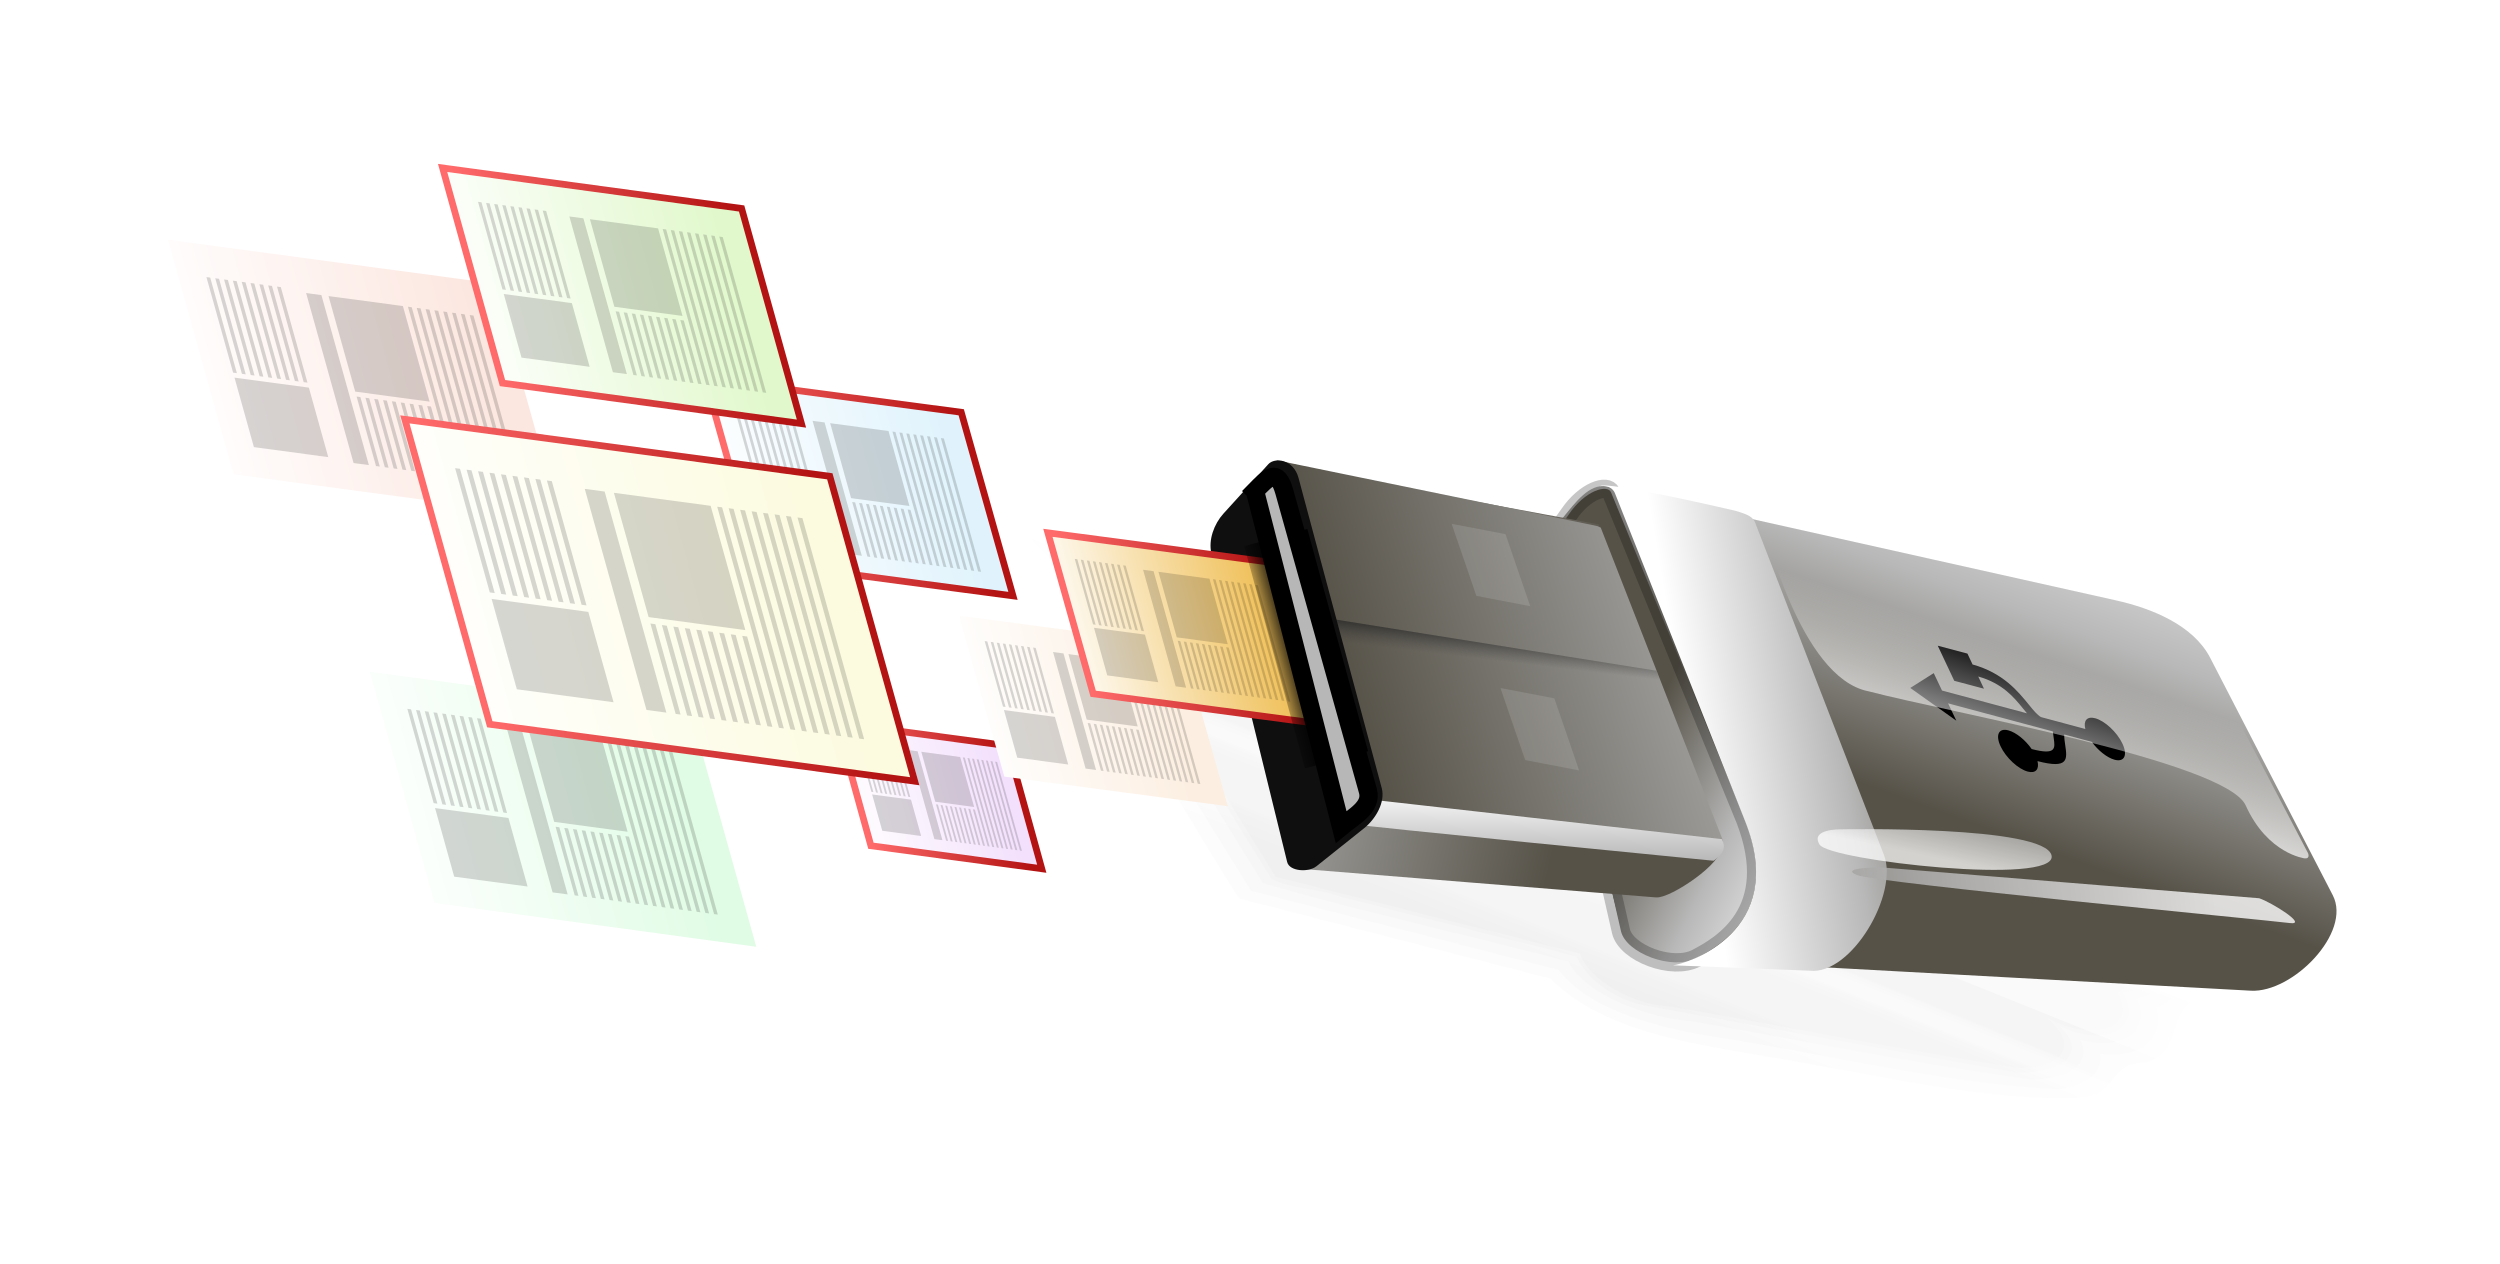 <svg xmlns="http://www.w3.org/2000/svg" xmlns:xlink="http://www.w3.org/1999/xlink" viewBox="0 0 152.9 77.294"><defs><linearGradient id="p" y2="332.96" xlink:href="#b" gradientUnits="userSpaceOnUse" x2="-70.308" gradientTransform="matrix(.274 .121 -.128 .29 166.02 -37.824)" y1="299.24" x1="-22.038"/><linearGradient id="c"><stop offset="0" stop-color="#b41313"/><stop offset="1" stop-color="#ff6a6a"/></linearGradient><linearGradient id="b"><stop offset="0" stop-color="#565248"/><stop offset=".5" stop-color="#b8b8b8"/><stop offset="1" stop-color="#fff"/></linearGradient><linearGradient id="E" y2="79" gradientUnits="userSpaceOnUse" x2="98.25" gradientTransform="matrix(1.047 0 0 1.034 -61.638 -59.403)" y1="145.75" x1="98"><stop offset="0" stop-color="#f0c15c"/><stop offset="1" stop-color="#fff"/></linearGradient><linearGradient id="C" y2="79" gradientUnits="userSpaceOnUse" x2="98.25" gradientTransform="matrix(1.047 0 0 1.034 -190.31 -87.32)" y1="145.75" x1="98"><stop offset="0" stop-color="#fcfbe0"/><stop offset="1" stop-color="#fff"/></linearGradient><linearGradient id="B" y2="79" gradientUnits="userSpaceOnUse" x2="98.25" gradientTransform="matrix(1.047 0 0 1.034 -190.31 -87.32)" y1="145.75" x1="98"><stop offset="0" stop-color="#e0fce5"/><stop offset="1" stop-color="#fff"/></linearGradient><linearGradient id="g" y2="244.08" xlink:href="#a" gradientUnits="userSpaceOnUse" x2="244.5" gradientTransform="scale(1.332 .751)" y1="769.98" x1="304.91"/><linearGradient id="h" y2="240.66" xlink:href="#a" gradientUnits="userSpaceOnUse" x2="246.83" gradientTransform="scale(1.319 .758)" y1="782.88" x1="309.12"/><linearGradient id="i" y2="235.79" xlink:href="#a" gradientUnits="userSpaceOnUse" x2="250.32" gradientTransform="scale(1.3 .769)" y1="802.77" x1="315.45"/><linearGradient id="j" y2="245.88" xlink:href="#a" gradientUnits="userSpaceOnUse" x2="243.35" gradientTransform="scale(1.339 .747)" y1="762.89" x1="302.74"/><linearGradient id="f" y2="231.15" xlink:href="#a" gradientUnits="userSpaceOnUse" x2="253.68" gradientTransform="scale(1.282 .78)" y1="822.92" x1="321.66"/><linearGradient id="s" y2="462.72" xlink:href="#b" gradientUnits="userSpaceOnUse" x2="-11.899" gradientTransform="matrix(.821 .079 -.04 .414 137.94 -117.08)" y1="444.44" x1="-23.115"/><linearGradient id="u" y2="475.03" xlink:href="#b" gradientUnits="userSpaceOnUse" x2="7.927" gradientTransform="matrix(.852 .082 -.039 .399 148.55 -114.96)" y1="495.64" x1="-55.5"/><linearGradient id="w" y2="125.62" gradientUnits="userSpaceOnUse" x2="63.213" gradientTransform="matrix(1.687 0 0 .593 -11.607 -25.121)" y1="154.26" x1="70.772"><stop offset="0" stop-color="#fff"/><stop offset="1" stop-color="#fff" stop-opacity="0"/></linearGradient><linearGradient id="F" y2="34.333" gradientUnits="userSpaceOnUse" x2="80.393" gradientTransform="translate(16.351 -82.231) scale(.529)" y1="30.505" x1="80.413"><stop offset="0"/><stop offset="1" stop-opacity="0"/></linearGradient><linearGradient id="q" y2="560.91" xlink:href="#a" gradientUnits="userSpaceOnUse" x2="-65.326" gradientTransform="matrix(.48 .22 -.076 .165 167.38 -37.54)" y1="554.61" x1="-71.23"/><linearGradient id="a"><stop offset="0" stop-color="#121212"/><stop offset="1" stop-color="#3f3f3f" stop-opacity="0"/></linearGradient><linearGradient id="o" y2="551.15" xlink:href="#b" gradientUnits="userSpaceOnUse" x2="-72.945" gradientTransform="matrix(.441 .194 -.075 .169 161.86 -30.785)" y1="573.35" x1="-48.413"/><linearGradient id="n" y2="323.46" xlink:href="#b" gradientUnits="userSpaceOnUse" x2="21.2" gradientTransform="matrix(.341 .15 -.104 .236 165.74 -39.512)" y1="410.59" x1="-122.27"/><linearGradient id="m" y2="435.79" xlink:href="#b" gradientUnits="userSpaceOnUse" x2="-202.12" gradientTransform="matrix(.326 .144 -.109 .246 165.74 -39.512)" y1="417.94" x1="-77.301"/><linearGradient id="l" y2="292.63" xlink:href="#b" gradientUnits="userSpaceOnUse" x2="-39.656" gradientTransform="matrix(.258 .114 -.14 .317 166.23 -39.173)" y1="290.01" x1="-92.296"/><linearGradient id="k" y2="290.53" xlink:href="#b" gradientUnits="userSpaceOnUse" x2="-54.657" gradientTransform="matrix(.34 .15 -.104 .236 165.74 -39.512)" y1="392.46" x1="-44.707"/><linearGradient id="x" y2="79" gradientUnits="userSpaceOnUse" x2="98.25" gradientTransform="matrix(1.047 0 0 1.034 -190.31 -87.32)" y1="145.75" x1="98"><stop offset="0" stop-color="#fceee0"/><stop offset="1" stop-color="#fff"/></linearGradient><linearGradient id="d" y2="87.684" xlink:href="#c" gradientUnits="userSpaceOnUse" x2="82.091" gradientTransform="matrix(1.047 0 0 1.034 -190.31 -87.32)" y1="148.24" x1="79.583"/><linearGradient id="y" y2="79" gradientUnits="userSpaceOnUse" x2="98.25" gradientTransform="matrix(1.047 0 0 1.034 -190.31 -87.32)" y1="145.75" x1="98"><stop offset="0" stop-color="#e0f3fc"/><stop offset="1" stop-color="#fff"/></linearGradient><linearGradient id="e" y2="79" gradientUnits="userSpaceOnUse" x2="98.25" gradientTransform="matrix(1.047 0 0 1.034 -190.31 -87.32)" y1="145.75" x1="98"><stop offset="0" stop-color="#f3e0fc"/><stop offset="1" stop-color="#fff"/></linearGradient><linearGradient id="z" y2="79" gradientUnits="userSpaceOnUse" x2="98.25" gradientTransform="matrix(1.047 0 0 1.034 -190.31 -87.32)" y1="145.75" x1="98"><stop offset="0" stop-color="#fce7e0"/><stop offset="1" stop-color="#fff"/></linearGradient><linearGradient id="A" y2="79" gradientUnits="userSpaceOnUse" x2="98.25" gradientTransform="matrix(1.047 0 0 1.034 -190.31 -87.32)" y1="145.75" x1="98"><stop offset="0" stop-color="#e1f8cc"/><stop offset="1" stop-color="#fff"/></linearGradient><linearGradient id="D" y2="87.684" xlink:href="#c" gradientUnits="userSpaceOnUse" x2="82.091" gradientTransform="matrix(1.047 0 0 1.034 -61.638 -59.403)" y1="148.24" x1="79.583"/><filter id="v" color-interpolation-filters="sRGB"><feGaussianBlur stdDeviation=".1"/></filter><filter id="r" color-interpolation-filters="sRGB"><feGaussianBlur stdDeviation=".151"/></filter><filter id="t" color-interpolation-filters="sRGB"><feGaussianBlur stdDeviation=".449"/></filter></defs><g color="#000"><path transform="matrix(-.042 -.152 .156 .021 47.356 31.658)" stroke-width="2.862" stroke="url(#d)" stroke-linecap="round" fill="url(#e)" d="M-131.69 2.424h49.463v66.984h-49.463z"/><path opacity=".158" d="M53.96 50.81l-.62-2.222 2.377.32.62 2.222zM57.2 49.035l-.853-3.055 2.379.32.853 3.055zM55.552 48.732l-.853-3.056.12.017.854 3.055zM54.988 48.656l-.854-3.056.121.017.854 3.055zM55.27 48.694l-.854-3.056.121.017.854 3.055zM53.859 48.504l-.853-3.055.12.016.854 3.056zM54.141 48.542l-.853-3.055.12.016.854 3.056zM54.705 48.618l-.853-3.056.121.017.853 3.055zM53.295 48.429l-.854-3.056.121.016.854 3.056zM54.423 48.58l-.853-3.056.121.017.853 3.056zM53.577 48.466l-.853-3.055.12.016.854 3.056zM57.148 51.32l-1.518-5.437.49.066 1.517 5.436zM62.38 52.023l-1.518-5.437.12.017 1.519 5.436zM61.816 51.947l-1.518-5.437.12.017 1.519 5.436zM62.098 51.985l-1.518-5.437.12.017L62.22 52zM60.687 51.795l-1.518-5.436.12.016 1.519 5.437zM60.97 51.833l-1.519-5.436.121.016 1.518 5.437zM61.534 51.91l-1.519-5.437.121.016 1.518 5.437zM61.251 51.871l-1.518-5.436.121.016 1.518 5.437zM60.405 51.758l-1.518-5.437.12.016 1.519 5.437zM59.558 51.644l-.62-2.223.12.017.621 2.222zM59.84 51.682l-.62-2.223.12.017.621 2.222zM58.43 51.492l-.621-2.222.12.016.621 2.222zM58.712 51.53l-.62-2.222.12.016.62 2.222zM59.276 51.606l-.62-2.223.12.017.621 2.222zM57.865 51.416l-.62-2.222.12.016.621 2.222zM58.994 51.568l-.62-2.223.12.017.62 2.222zM58.147 51.454l-.62-2.222.12.016.621 2.222zM60.123 51.72l-.621-2.223.121.016.62 2.223z"/></g><path d="M22.583-25.652h1.137v4.963c0 .863-.098 1.549-.293 2.057-.196.507-.548.92-1.058 1.239-.51.318-1.179.477-2.007.477-.804 0-1.463-.138-1.974-.416-.512-.277-.877-.678-1.096-1.204s-.328-1.243-.328-2.153v-4.963H18.1v4.957c0 .746.069 1.296.208 1.65.138.353.377.625.714.817.338.191.751.287 1.24.287.836 0 1.431-.19 1.787-.568.355-.38.533-1.108.533-2.186v-4.957zm2.648 5.83l1.073-.094c.05.43.169.783.354 1.058.186.275.474.498.864.668.391.17.83.255 1.319.255.433 0 .816-.065 1.148-.194.332-.128.58-.305.741-.53a1.23 1.23 0 00.244-.735c0-.27-.079-.505-.235-.706-.156-.201-.414-.37-.773-.507-.23-.09-.74-.23-1.53-.419s-1.341-.368-1.658-.536c-.41-.215-.716-.482-.917-.8a1.96 1.96 0 01-.301-1.07c0-.433.123-.838.369-1.215s.605-.663 1.078-.858a4.09 4.09 0 011.576-.293c.637 0 1.198.102 1.685.307.486.205.86.507 1.122.905a2.6 2.6 0 01.422 1.354l-1.09.082c-.059-.543-.257-.953-.595-1.23-.338-.278-.837-.417-1.497-.417-.688 0-1.189.126-1.503.378-.314.252-.472.556-.472.912 0 .308.112.562.334.761.22.2.79.404 1.714.613.924.209 1.558.391 1.902.547.5.23.869.523 1.107.876s.357.761.357 1.222c0 .457-.13.888-.392 1.292s-.638.719-1.128.943c-.49.225-1.042.337-1.655.337-.778 0-1.429-.113-1.954-.34a2.736 2.736 0 01-1.237-1.022 2.899 2.899 0 01-.471-1.544zm8.356 2.76v-8.59h3.223c.656 0 1.182.087 1.579.26.396.175.707.442.931.804.225.36.337.739.337 1.133 0 .368-.1.713-.299 1.037-.199.325-.5.586-.902.786.52.152.919.412 1.198.779.28.367.42.8.42 1.3 0 .403-.086.777-.256 1.123s-.38.612-.63.8c-.25.187-.563.329-.94.424-.377.096-.839.144-1.386.144h-3.275zm1.137-4.98h1.857c.504 0 .865-.034 1.084-.1.29-.086.507-.229.653-.428.147-.2.22-.45.22-.75 0-.285-.068-.536-.205-.753a1.038 1.038 0 00-.586-.445c-.254-.08-.69-.12-1.307-.12h-1.716v2.595zm0 3.966h2.138c.367 0 .625-.013.774-.04.261-.048.48-.126.656-.235.176-.11.32-.269.434-.478.113-.209.17-.45.17-.723 0-.32-.083-.599-.247-.835a1.298 1.298 0 00-.682-.498c-.291-.096-.71-.144-1.257-.144h-1.986v2.953zM32.478-11.768l.28.07a.944.944 0 01-.317.528.874.874 0 01-.56.181c-.228 0-.414-.046-.557-.14a.871.871 0 01-.327-.403 1.442 1.442 0 01-.112-.569c0-.22.042-.413.126-.577a.867.867 0 01.36-.374c.156-.086.327-.128.514-.128.212 0 .39.054.535.161s.245.26.302.456l-.276.065a.655.655 0 00-.214-.337.57.57 0 00-.353-.105.685.685 0 00-.408.117.618.618 0 00-.23.314 1.266 1.266 0 00-.067.407c0 .18.026.338.079.472a.587.587 0 00.245.301c.11.067.23.1.36.1.157 0 .29-.045.399-.136a.696.696 0 00.221-.403zm.591.743v-1.535h.234v.233a.635.635 0 01.166-.216.289.289 0 01.167-.052c.088 0 .177.028.267.084l-.09.241a.372.372 0 00-.19-.056.248.248 0 00-.153.051.278.278 0 00-.097.143 1.013 1.013 0 00-.043.303v.804h-.26zm2.043-.494l.269.033c-.043.157-.121.279-.236.366s-.261.13-.44.13c-.224 0-.402-.07-.533-.208s-.198-.332-.198-.582c0-.258.067-.458.2-.601s.305-.214.517-.214c.206 0 .373.07.503.21.13.14.196.336.196.59l-.002.069h-1.145c.01.169.057.298.143.387s.193.135.321.135a.398.398 0 00.244-.075.5.5 0 00.16-.24zm-.854-.421h.857a.52.52 0 00-.098-.29.399.399 0 00-.323-.151c-.12 0-.22.04-.301.12a.475.475 0 00-.135.321zm2.453.726c-.096.082-.19.14-.278.173s-.185.05-.287.05c-.169 0-.299-.04-.39-.123a.408.408 0 01-.135-.316.42.42 0 01.186-.355.632.632 0 01.187-.086 1.86 1.86 0 01.231-.039 2.38 2.38 0 00.464-.09l.002-.067c0-.106-.025-.181-.074-.224-.067-.06-.165-.089-.296-.089-.123 0-.213.022-.271.065-.059.043-.102.119-.13.227l-.254-.034a.63.63 0 01.114-.264.5.5 0 01.23-.155c.1-.036.216-.054.348-.054.131 0 .238.015.32.046a.42.42 0 01.18.117.41.41 0 01.081.177c.01.044.013.124.013.24v.347c0 .242.006.395.017.459a.579.579 0 00.066.184h-.272a.552.552 0 01-.052-.19zm-.022-.581a1.91 1.91 0 01-.425.098.983.983 0 00-.227.052.222.222 0 00-.139.208c0 .07.027.127.08.174s.129.069.23.069c.1 0 .19-.022.267-.066s.136-.104.172-.18a.629.629 0 00.042-.26v-.095zm1.236.537l.038.23a.965.965 0 01-.197.023.445.445 0 01-.22-.044.251.251 0 01-.11-.118c-.02-.049-.031-.151-.031-.308v-.883h-.191v-.202h.19v-.38l.26-.157v.537h.261v.202h-.261v.898c0 .074.004.122.013.143.01.021.024.038.045.05s.05.02.09.02a.85.85 0 00.113-.01zm1.304-.261l.27.033c-.043.157-.122.279-.236.366s-.262.13-.44.13c-.225 0-.403-.07-.534-.208s-.197-.332-.197-.582c0-.258.066-.458.199-.601s.306-.214.518-.214c.205 0 .373.07.503.21.13.14.195.336.195.59 0 .015 0 .038-.002.069H38.36c.01.169.058.298.143.387.086.09.193.135.321.135a.398.398 0 00.245-.075.5.5 0 00.16-.24zm-.854-.421h.857a.52.52 0 00-.098-.29.399.399 0 00-.323-.151c-.119 0-.22.04-.3.12a.475.475 0 00-.136.321zm2.447.915v-.194a.478.478 0 01-.429.229c-.122 0-.235-.034-.338-.101s-.182-.162-.238-.283a.977.977 0 01-.085-.417c0-.153.026-.292.077-.417a.603.603 0 01.82-.328c.072.039.13.09.176.152v-.76h.259v2.12h-.242zM40-11.79c0 .196.041.343.124.44a.368.368 0 00.583.007c.08-.093.12-.235.12-.425 0-.21-.04-.365-.122-.463a.374.374 0 00-.589-.006c-.077.095-.116.244-.116.447zm2.536.766h-.242v-2.12h.26v.757a.515.515 0 01.421-.207c.094 0 .184.02.268.057a.548.548 0 01.208.16c.055.07.097.153.128.25s.047.201.047.312c0 .263-.066.467-.196.61a.61.61 0 01-.468.216.489.489 0 01-.427-.227v.192zm-.003-.78c0 .185.025.318.075.4.082.134.193.2.332.2.114 0 .212-.049.295-.147.083-.1.125-.246.125-.442 0-.2-.04-.348-.12-.444s-.175-.143-.288-.143a.374.374 0 00-.295.148c-.083.099-.124.242-.124.429zm1.399 1.371l-.029-.244a.58.58 0 00.149.023c.058 0 .104-.01.139-.029a.236.236 0 00.085-.08c.016-.027.043-.091.08-.194.004-.015.012-.036.023-.064l-.583-1.538h.28l.32.889c.041.113.079.231.111.355.03-.119.066-.236.107-.35l.329-.894h.26L44.619-11a3.067 3.067 0 01-.146.348.514.514 0 01-.16.19.376.376 0 01-.213.06.521.521 0 01-.168-.033zm2.114-.59l.814-2.12h.302l.867 2.12h-.32l-.247-.643h-.886l-.233.642h-.297zm.611-.871h.719l-.222-.587a5.797 5.797 0 01-.15-.44c-.027.136-.065.271-.114.405l-.233.622zm1.566.87v-1.535h.234v.218a.552.552 0 01.489-.253c.092 0 .177.017.255.05s.135.077.174.13a.502.502 0 01.081.193c.01.048.014.133.014.253v.944h-.26v-.934a.701.701 0 00-.03-.238c-.02-.052-.056-.094-.108-.125s-.112-.047-.181-.047a.422.422 0 00-.287.105c-.08.07-.12.204-.12.4v.84h-.261zm2.644 0v-.194a.478.478 0 01-.43.229.602.602 0 01-.337-.101.666.666 0 01-.239-.283.977.977 0 01-.084-.417c0-.153.025-.292.077-.417s.127-.22.23-.287a.615.615 0 01.342-.1.512.512 0 01.424.211v-.76h.258v2.12h-.241zm-.823-.766c0 .196.042.343.125.44s.18.147.293.147c.114 0 .21-.047.29-.14.08-.093.12-.235.12-.425 0-.21-.041-.365-.122-.463a.374.374 0 00-.59-.006c-.077.095-.116.244-.116.447zm1.472.766v-1.535h.234v.233a.635.635 0 01.166-.216.289.289 0 01.167-.052c.087 0 .177.028.267.084l-.09.241a.372.372 0 00-.19-.056c-.057 0-.108.017-.154.051s-.077.082-.096.143a1.014 1.014 0 00-.044.303v.804h-.26zm2.043-.494l.269.033c-.043.157-.121.279-.236.366s-.261.13-.44.13c-.224 0-.402-.07-.534-.208s-.197-.332-.197-.582c0-.258.066-.458.2-.601s.305-.214.517-.214c.205 0 .373.07.503.21.13.14.195.336.195.59l-.001.069H52.69c.01.169.057.298.143.387s.193.135.32.135a.398.398 0 00.245-.075.5.5 0 00.16-.24zm-.855-.421h.858a.52.52 0 00-.099-.29.399.399 0 00-.322-.151c-.12 0-.22.04-.301.12a.475.475 0 00-.136.321zm1.735.915l-.47-1.535h.27l.244.886.09.33.08-.317.244-.9h.268l.23.891.076.294.089-.297.263-.887h.253l-.48 1.535h-.27l-.245-.92-.06-.261-.31 1.181h-.272zm2.725 0v-2.12h1.43v.25h-1.15v.657h.995v.25h-.994v.963h-.28zm1.764-1.82v-.3h.26v.3h-.26zm0 1.82v-1.535h.26v1.535h-.26zm1.226-.233l.037.23a.965.965 0 01-.196.023.445.445 0 01-.22-.044.251.251 0 01-.11-.118c-.021-.049-.032-.151-.032-.308v-.883h-.19v-.202h.19v-.38l.26-.157v.537h.26v.202h-.26v.898c0 .074.004.122.013.143.01.021.024.038.045.05.02.013.05.02.089.02a.85.85 0 00.114-.01zm.115.233v-.211l.978-1.122c-.111.006-.209.009-.294.009h-.626v-.211h1.255v.172l-.831.974-.16.178c.116-.009.225-.013.328-.013h.71v.224h-1.36zm1.514-.458l.257-.04a.36.36 0 00.121.236.42.42 0 00.277.083c.12 0 .208-.025.266-.073a.218.218 0 00.087-.172.158.158 0 00-.077-.138 1.13 1.13 0 00-.266-.088c-.19-.049-.323-.09-.397-.126s-.13-.083-.167-.146a.399.399 0 01-.01-.396.421.421 0 01.127-.145.536.536 0 01.166-.076.787.787 0 01.225-.03c.12 0 .226.016.317.051.091.035.158.082.202.141s.073.139.09.238l-.255.035a.278.278 0 00-.1-.185.368.368 0 00-.236-.067c-.119 0-.204.02-.255.06-.051.039-.077.085-.077.138 0 .034.01.064.032.091a.23.23 0 00.1.07c.026.01.102.031.23.066.183.05.312.09.385.12a.39.39 0 01.171.137.437.437 0 01-.014.468.49.49 0 01-.219.178.797.797 0 01-.324.063c-.2 0-.351-.042-.456-.125s-.171-.205-.2-.368zm1.586-1.362v-.3h.26v.3h-.26zm0 1.82v-1.535h.26v1.535h-.26zm.658 0v-1.535h.233v.215a.547.547 0 01.465-.25c.114 0 .207.024.28.07a.38.38 0 01.154.199c.121-.18.28-.269.474-.269.152 0 .27.042.351.127s.123.214.123.39v1.053h-.259v-.967a.711.711 0 00-.025-.225.218.218 0 00-.092-.11.363.363 0 00-.425.066c-.071.071-.107.186-.107.344v.892h-.26v-.997a.439.439 0 00-.064-.26c-.042-.058-.111-.087-.208-.087-.073 0-.14.019-.203.057-.062.039-.107.095-.135.17s-.042.18-.042.32v.797h-.26zm2.372-.768c0-.284.08-.494.237-.631a.714.714 0 01.483-.17c.211 0 .384.068.518.207.134.138.2.329.2.573 0 .197-.029.353-.088.466s-.146.201-.26.264a.753.753 0 01-.37.094c-.215 0-.389-.07-.521-.207s-.199-.336-.199-.596zm.268 0c0 .197.043.344.128.442a.412.412 0 00.324.147.41.41 0 00.322-.148c.086-.098.13-.248.13-.45 0-.19-.044-.333-.13-.43a.412.412 0 00-.322-.148c-.13 0-.238.05-.324.146s-.128.245-.128.441zm1.477.768v-1.535h.234v.218a.552.552 0 01.489-.253c.092 0 .178.017.255.05s.136.077.174.13.066.119.081.193c.01.048.015.133.015.253v.944h-.26v-.934a.701.701 0 00-.03-.238c-.021-.052-.057-.094-.109-.125s-.112-.047-.181-.047a.422.422 0 00-.287.105c-.08.07-.12.204-.12.4v.84h-.26z"/><g transform="matrix(.465 .205 -.101 .228 -37.298 -63.883)" fill="url(#f)" fill-rule="evenodd" fill-opacity=".116"><path d="M365.5 164.09c-13.919-.328-27.921.627-41.331 4.617-15.388 3.822-31.005 8.167-44.398 16.943-5.664 2.952-15.138 3.299-17.6-3.966-3.495-9.312 7.998-12.516 14.978-10.535 6.705.245 15.786 1.827 20.993-2.443-6.716-2.803-14.327-.818-21.43-1.484-5.32.152-11.204-.486-16.075 1.71-7.22 7.461-.947 20.366 7.628 23.644 9.872 2.459 17.435-6.165 25.97-9.403 17.831-7.754 36.769-13.109 55.984-16.049 13.015-.923 25.956 1.807 38.55 4.759 5.859-.556 11.602 11.504 5.448 11.378-2.182-1.282-4.246-3.26-6.877-1.914-4.15 1.037-8.678 1.445-12.596 2.865-2.433-.883-4.703-4.406-7.853-4.802-7.702-1.458-15.283 1.575-22.87 2.61-7.777 1.623-15.342 2.525-23.134 4.153-2.212.906-4.743-.375-4.913 1.941-.204 4.344-2.786 6.062-7.058 6.083-9.48 2.028-19.63 4.897-28.601 7.24.333.11-1.828 3.74-2.126 5.562-1.969 3.402-.436 7.128 2.01 9.81l20.55 28.687c2.782.415 5.396-2.436 8.562-2.827l28.782-9.923c1.988 3.613 5.946 6.191 10.125 4.156 14.591-7.207 29.275-14.241 43.807-21.556 4.181-3.087 7.869-11.098 2.568-14.788 7.459.277 8.843-9.308 5.336-13.841 5.152-5.25.594-14.948-6.406-16.948-8.644-4.359-18.498-5.276-28.024-5.68z" fill="url(#g)"/><path d="M340.56 163.72c-17.351 3.057-34.711 7.482-50.778 14.686-6.951 3.073-14.552 9.78-22.472 6.595-5.58-2.435-5.011-10.914 1.125-12.094 10.798-1.768 23.493 3.808 32.807-4.258.452-1.577-7.402-2.38-10.496-2.85-9.277-.113-18.875-1.06-27.971.808-9.091 2.623-8.074 15.27-2.955 21.172 4.484 7.055 14.436 8.8 21.302 4.12 10.282-5.68 20.83-10.64 32.073-14.029 19.735-6.48 41.045-12.02 61.818-7.143 5.82 1.96 12.975 1.25 17.892 5.024 3.78 4.257 1.489 6.44-2.937 3.843-6.468-.902-13.477 5.596-19 .094-5.119-3.958-12.007-1.376-17.875-1.109-12.16 2.66-24.56 4.154-36.702 6.98-2.827 1.544-2.541 8.202-7.767 7.035-9.923 2.513-20.438 4.651-29.812 8.25-2.735 5.398-4.793 12.734.357 17.416 6.948 9.689 13.94 19.346 20.862 29.053 12.709-3.443 24.91-8.564 37.438-12.625 3.53 5.987 11.792 4.736 16.619 1.128 13.445-6.758 27.386-12.946 40.26-20.585 3.433-3.35 5.963-9.156 3.245-13.637 5.93-1.814 7.106-10.029 4.219-14.812 5.668-8.308-2.815-18.78-11.548-19.944-15.77-5.872-33.257-4.663-49.702-3.118z" fill="url(#h)"/><path d="M353.06 160.28c-17.39 1.468-34.515 5.15-51 10.875 4.947-2.017-1.212-6.527-4.301-6.771-11.253-1.42-23.02-2.23-34.227.01-9.924 1.412-12.15 14.039-7.753 21.636 4.166 9.277 16.018 13.74 25.06 8.736 14.67-7.14 29.595-14.341 45.572-18.07 17.293-4.753 35.695-7.136 53.288-2.46 3.39.938 8.757 1.795 10.736 3.294-6.503-1.775-13.493 4.695-19.438-.487-11.73-4.435-24.157 1.023-35.999 2.408-6.858 1.332-13.942 2.62-20.532 4.61-2.097 3.807-5.07 6.798-9.55 6.951-9.522 2.56-19.828 4.077-28.356 8.924-3.839 7.15-3.895 16.958 2.662 22.568 6.62 9.24 13.266 18.46 19.869 27.713 12.564-4.226 25.125-8.459 37.688-12.688 6.243 6.978 16.229 2.034 22.838-1.716 12.864-6.664 26.817-11.976 38.126-21.078 2.632-3.284 4.075-7.84 2.724-11.956 5.223-3.198 6.122-10.548 3.968-15.875 5.26-10.655-5.305-22.278-15.944-23.08-11.446-3.643-23.525-3.877-35.43-3.546zm-78.906 14.812c6.206.219 12.488.796 18.656-.156-7.676 2.113-14.204 8.502-22.438 8.125-6.015-.323-5.112-8.199.499-8.207 1.09.053 2.189.162 3.282.238z" fill="url(#i)"/><path d="M355.12 164.94c-19.722.597-38.977 6.056-57.422 12.704-10.162 2.69-18.477 12.872-29.692 10.259-7.975-1.276-10.173-14.265-1.812-16.755 9.585-3.709 20.443 2.515 29.927-2.114-9-2.088-18.442-.438-27.625-.907-5.025-.303-10.394 2.374-10.11 8.096-.593 9.562 9.59 19.548 19.117 14.795 8.914-4.304 17.36-9.799 27-12.77 15.53-5.649 31.697-10.28 48.154-11.95 13.323-.483 26.643 2.373 39.38 5.654 3.664 1.984 7.738 8.054 4.176 11.612-3.788 1.296-6.974-3.633-11.112-.914-4.708.111-10.2 4.648-13.947.084-7.495-5.902-17.646-1.1-26.044-.074-9.333 1.687-18.672 3.434-28.023 4.967-.309 4.25-3.609 7.776-8.094 7.375-9.398 2.246-18.768 4.594-28.094 7.125-2.009 4.532-4.532 10.213-.062 14.219l20.281 28.28c12.298-4.167 24.821-8.613 37.25-12.843 2.214 4.939 8.27 6.337 12.454 2.936 13.696-6.952 27.851-13.283 41.262-20.622 4.276-3.4 6.36-10.902.722-14.127 6.854 1.084 10.395-7.319 6.652-12.396.378-3.036 3.47-7.395.642-11.036-4.156-7.306-13.706-8.528-21.164-10.39-7.887-1.266-15.85-1.345-23.817-1.21z" fill="url(#j)"/><path d="M340.81 159.28c-11.919 1.888-23.679 4.64-35.219 8.188-4.201-7.831-14.597-5.803-22.006-6.511-9.166.05-19.822-1.11-27.416 4.86-10.156 9.9-2.903 28.592 9.891 32.303 2.198 1.645 7.722.224 8.186 1.378-4.138 7.963-3.212 18.202 2.97 24.907 7.504 9.163 13.88 19.203 20.937 28.719 12.73-4.279 25.458-8.563 38.188-12.844 8.461 6.842 19.225.312 27.324-3.768 12.816-6.795 27.32-11.868 37.427-22.595 3.132-4.178.805-10.17 4.855-13.712 3.405-5.767.163-12.462 2.114-18.489.163-11.77-11.218-20.423-22.278-21.006-14.586-3.503-30.175-3.578-44.972-1.43z"/></g><path d="M93.496 34.227l5.573 22.204c.33 1.316 2.05 2.158 3.404 2.232l35.19 1.928c2.56.14 6.187-3.559 5.01-5.837l-7.497-14.52c-1.032-2-3.568-3.025-5.764-3.516L98.276 29.76c-1.057-.236-1.973 1.028-2.657 1.867l-2.121 2.6z" fill-rule="evenodd" fill="url(#k)"/><path d="M93.961 34.25l5.177 22.699c.304 1.331 3.124 2.435 4.624 1.645 1.5-.79 5.142-2.85 2.971-8.469l-8.197-20.002c-.217-.54-1.6-.123-2.58 1.327l-1.993 2.8z" stroke-opacity=".223" fill-rule="evenodd" stroke="#000" stroke-width="1.123" fill="url(#l)"/><path d="M79.755 53.155l21.537 1.732c.891.071 4.214-2.203 3.9-3.04l-7.413-19.774L77.997 28.4l-2.555 2.667c-.587.612-.958 1.62-.73 2.437l4.774 17.067c.161.577-.032 2.162.27 2.584z" fill-rule="evenodd" fill="url(#m)"/><path d="M78.179 28.172l19.512 4.003.21.093 7.483 19.165-.281.71-21.526-1.679.59-2.006-4.987-19.236c-.122-.467-1.474-1.147-1-1.05z" fill-rule="evenodd" fill="url(#n)"/><path d="M83.934 48.912l21.386 2.412c.073.23.385.698-.517 1.32-1.652-.168-21.578-2.114-21.922-2.226.595-.651 1.166-.978 1.052-1.506z" fill-rule="evenodd" fill="url(#o)"/><path d="M106.73 50.221c2.689 6.773-3.534 8.715-4.407 8.818l8.361.33c2.546.278 5.459-4.712 4.537-7.088l-7.883-20.334c-.148-.319-.372-.467-1.206-.708 0 0-7.921-1.855-8.283-1.503.706-.106.898.378.91.403l7.971 20.082z" fill-rule="evenodd" fill="url(#p)"/><path d="M81.486 37.861l.56 2.28 19.73 2.207-.465-1.323-19.824-3.164z" fill-rule="evenodd" fill="url(#q)"/><path transform="matrix(.484 .213 -.213 .484 83.633 -5.905)" d="M93.236 75.966s21.505-9.99 23.549-7.04S93.5 79.803 91.714 78.57c-1.787-1.23 1.522-2.605 1.522-2.605z" opacity=".859" fill-rule="evenodd" filter="url(#r)" fill="url(#s)"/><path transform="matrix(.684 .302 -.275 .623 62.964 -30.024)" d="M137.91 69.524c1.07-.108 4.615.446 3.086.934-1.53.487-32.258 11.703-33.956 11.75-1.699.048 1.63-1.536 1.63-1.536l29.24-11.149z" opacity=".889" fill-rule="evenodd" filter="url(#t)" fill="url(#u)"/><path clip-rule="evenodd" d="M119.65 44.078l-2.817-2.003 1.434-.906.506 1.064 5.197 1.394-.249-.303c-.55-.676-1.245-1.529-2.732-1.949l.35.746-1.816-.483-1.011-2.147 1.817.483.313.665c1.866.521 2.763 1.623 3.473 2.496.257.315.478.586.707.72l2.717.73c-.13-.507.1-.79.597-.659.595.159 1.341.852 1.673 1.556.33.703.118 1.142-.477.984-.464-.123-1.018-.57-1.397-1.094l-1.689-.453c0 .22.031.438.061.639.13.886.22 1.488-1.694.991.12.492-.105.77-.597.64-.587-.157-1.333-.85-1.66-1.545-.327-.694-.115-1.134.473-.977.48.127 1.053.601 1.428 1.144 1.504.39 1.44-.041 1.347-.677-.02-.128-.04-.262-.053-.401l-6.407-1.718.506 1.063z" fill-rule="evenodd"/><path d="M70.879 47.249s10.931 14.57 18.827 12.816c9.723-1.547 41.024-9.186 45.267-5.518 4.596 4.155 8.75 2.873 8.75 2.873.62-.221.089-.707.089-.707l-19.89-15.865c-3.6-2.872-9.192-2.704-13.7-1.768l-39.344 8.17z" transform="matrix(.484 .213 -.213 .484 83.633 -5.905)" filter="url(#v)" fill-rule="evenodd" fill="url(#w)"/><rect transform="matrix(.982 .188 .325 .946 0 0)" ry="0" height="4.658" width="3.356" y="17.019" x="84.776" opacity=".99" fill-rule="evenodd" color="#000" fill-opacity=".126" fill="#fff"/><rect transform="matrix(.982 .188 .325 .946 0 0)" ry="0" height="4.658" width="3.356" y="27.735" x="84.271" opacity=".99" fill-rule="evenodd" color="#000" fill-opacity=".126" fill="#fff"/><path d="M80.502 52.989l2.924-2.332c.699-.557 1.313-1.59 1.082-2.453L79.42 29.237c-.318-1.183-1.47-1.266-1.847-.85l-2.751 3.03c-.57.629-.932 1.614-.73 2.438l4.631 18.866c.143.582 1.31.64 1.779.267z" fill-rule="evenodd" fill="#0f0f0f"/><g color="#000"><path transform="matrix(-.056 -.199 .204 .027 53.556 21.227)" stroke="url(#d)" stroke-linecap="round" stroke-width="2.183" fill="url(#x)" d="M-131.69 2.424h49.463v66.984h-49.463z"/><path opacity=".158" d="M62.215 46.34l-.814-2.915 3.118.42.814 2.913zM66.464 44.011l-1.119-4.006 3.118.42 1.12 4.006zM64.302 43.614l-1.118-4.007.158.021 1.119 4.007zM63.562 43.514l-1.118-4.006.158.02 1.119 4.007zM63.932 43.564l-1.118-4.007.158.022 1.119 4.006zM62.083 43.315l-1.12-4.006.16.02 1.118 4.008zM62.453 43.365l-1.12-4.007.16.022 1.118 4.006zM63.192 43.464l-1.118-4.006.158.021 1.119 4.007zM61.343 43.216l-1.12-4.007.16.021 1.118 4.007zM62.822 43.415l-1.118-4.007.158.021 1.119 4.007zM61.713 43.265l-1.12-4.006.16.021 1.118 4.007zM66.395 47.006l-1.99-7.128.641.086 1.99 7.129zM73.255 47.929l-1.99-7.129.158.022 1.99 7.128zM72.515 47.83l-1.99-7.13.158.022 1.99 7.129zM72.885 47.879l-1.99-7.128.158.02 1.99 7.13zM71.035 47.63l-1.99-7.128.158.021 1.99 7.129zM71.405 47.68l-1.99-7.128.158.021 1.99 7.128zM72.145 47.78l-1.99-7.129.158.021 1.99 7.129zM71.775 47.73l-1.99-7.129.158.022 1.99 7.128zM70.665 47.58l-1.99-7.128.158.021 1.99 7.129zM69.555 47.431l-.813-2.914.158.022.814 2.914zM69.925 47.481l-.813-2.914.158.022.814 2.913zM68.075 47.232l-.813-2.914.158.022.814 2.914zM68.445 47.282l-.813-2.914.158.022.814 2.913zM69.185 47.382l-.813-2.914.158.021.814 2.914zM67.335 47.133l-.813-2.914.158.021.814 2.914zM68.815 47.332l-.813-2.914.158.021.814 2.914zM67.706 47.183l-.814-2.914.158.021.814 2.914zM70.295 47.53l-.813-2.913.158.021.814 2.914z"/></g><g color="#000"><path transform="matrix(-.064 -.227 .234 .031 37.285 4.398)" stroke-width="1.908" stroke="url(#d)" stroke-linecap="round" fill="url(#y)" d="M-131.69 2.424h49.463v66.984h-49.463z"/><path opacity=".158" d="M47.191 33.13l-.93-3.334 3.567.48.93 3.333zM52.053 30.466l-1.28-4.584 3.567.48 1.28 4.584zM49.58 30.011l-1.28-4.584.181.025 1.28 4.584zM48.733 29.897l-1.28-4.584.182.025 1.28 4.584zM49.156 29.954l-1.28-4.584.182.025 1.28 4.584zM47.04 29.67l-1.28-4.584.181.024 1.28 4.584zM47.463 29.727l-1.28-4.584.182.024 1.28 4.584zM48.31 29.84l-1.28-4.584.181.025 1.28 4.584zM46.193 29.556l-1.28-4.584.182.024 1.28 4.584zM47.887 29.784l-1.28-4.584.181.024 1.28 4.584zM46.617 29.613l-1.28-4.584.181.024 1.28 4.584zM51.974 33.893l-2.277-8.156.733.099 2.278 8.156zM59.822 34.948l-2.277-8.155.182.024 2.277 8.156zM58.976 34.835l-2.277-8.156.18.024 2.278 8.156zM59.4 34.891l-2.278-8.155.181.024 2.278 8.156zM57.283 34.607l-2.278-8.156.182.024 2.277 8.156zM57.706 34.664l-2.277-8.156.181.024 2.277 8.156zM58.553 34.778l-2.278-8.156.182.024 2.277 8.156zM58.13 34.72l-2.278-8.155.181.024 2.278 8.156zM56.86 34.55l-2.278-8.156.182.025 2.277 8.155zM55.59 34.38l-.931-3.335.181.025.93 3.334zM56.013 34.436l-.931-3.334.181.025.931 3.334zM53.896 34.152l-.93-3.334.18.024.932 3.334zM54.32 34.208l-.931-3.333.181.024.931 3.334zM55.166 34.322l-.93-3.334.18.025.932 3.334zM53.05 34.038l-.931-3.334.181.024.931 3.334zM54.743 34.265l-.93-3.333.18.024.931 3.334zM53.473 34.095l-.93-3.334.18.024.932 3.334zM56.436 34.493l-.93-3.334.18.025.932 3.333z"/></g><g color="#000"><path transform="matrix(-.081 -.29 .298 .04 2.901 -9.278)" stroke-width="1.496" stroke="url(#d)" stroke-linecap="round" fill="url(#z)" d="M-131.69 2.424h49.463v66.984h-49.463z"/><path opacity=".158" d="M15.529 27.346l-1.187-4.25 4.548.612 1.186 4.25zM21.726 23.951l-1.632-5.843 4.548.611 1.631 5.844zM18.573 23.371l-1.631-5.843.231.03 1.632 5.844zM17.494 23.226l-1.631-5.843.23.03 1.632 5.844zM18.034 23.299l-1.632-5.844.231.031 1.632 5.844zM15.336 22.936l-1.632-5.843.232.03 1.631 5.844zM15.876 23.008l-1.632-5.843.231.031 1.632 5.844zM16.954 23.153l-1.631-5.843.231.031 1.632 5.844zM14.257 22.79l-1.632-5.843.231.032 1.632 5.843zM16.415 23.081l-1.632-5.843.232.03 1.631 5.844zM14.796 22.863l-1.631-5.843.231.031 1.632 5.843zM21.625 28.32l-2.903-10.397.936.126 2.903 10.396zM31.63 29.664l-2.903-10.396.231.031 2.903 10.397zM30.55 29.52l-2.902-10.397.231.031 2.903 10.396zM31.09 29.592l-2.902-10.396.23.03 2.904 10.397zM28.392 29.23L25.49 18.832l.23.03 2.904 10.397zM28.932 29.302L26.03 18.905l.232.031 2.902 10.397zM30.011 29.447L27.108 19.05l.232.032 2.903 10.396zM29.472 29.374l-2.903-10.396.23.031 2.904 10.396zM27.853 29.157L24.95 18.76l.231.031 2.903 10.397zM26.234 28.939l-1.186-4.25.23.031 1.187 4.25zM26.774 29.012l-1.187-4.25.232.031 1.186 4.25zM24.076 28.649l-1.187-4.25.231.031 1.187 4.25zM24.616 28.721l-1.187-4.25.231.032 1.187 4.25zM25.695 28.866l-1.187-4.25.231.032 1.187 4.25zM22.997 28.504l-1.187-4.25.231.031 1.187 4.25zM25.155 28.794l-1.187-4.25.232.031 1.186 4.25zM23.536 28.576l-1.186-4.25.231.032 1.187 4.25zM27.313 29.084l-1.186-4.25.23.031 1.188 4.25z"/></g><g color="#000"><path transform="matrix(-.074 -.266 .273 .037 20.324 -11.69)" stroke-width="1.633" stroke="url(#d)" stroke-linecap="round" fill="url(#A)" d="M-131.69 2.424h49.463v66.984h-49.463z"/><path opacity=".158" d="M31.896 21.873l-1.087-3.894 4.167.56 1.087 3.894zM37.575 18.762l-1.495-5.355 4.167.56 1.495 5.355zM34.686 18.23l-1.495-5.355.212.029 1.495 5.355zM33.697 18.097l-1.495-5.355.212.029 1.495 5.355zM34.192 18.164l-1.496-5.355.212.028 1.495 5.355zM31.72 17.831l-1.496-5.354.212.028 1.495 5.355zM32.214 17.898l-1.495-5.355.212.029 1.495 5.354zM33.203 18.03l-1.496-5.354.212.028 1.496 5.355zM30.73 17.698l-1.495-5.354.212.028 1.495 5.355zM32.708 17.964l-1.495-5.355.212.029 1.495 5.355zM31.225 17.765L29.73 12.41l.212.029 1.495 5.354zM37.483 22.765l-2.66-9.527.857.115 2.66 9.527zM46.651 23.998l-2.66-9.528.212.029 2.66 9.527zM45.662 23.865l-2.66-9.528.212.029 2.66 9.527zM46.157 23.931l-2.66-9.527.211.028 2.66 9.528zM43.684 23.599l-2.66-9.528.212.029 2.66 9.527zM44.179 23.665l-2.66-9.527.212.028 2.66 9.528zM45.168 23.798l-2.66-9.527.212.028 2.66 9.528zM44.673 23.732l-2.66-9.528.212.029 2.66 9.527zM43.19 23.532l-2.66-9.527.212.028 2.66 9.528zM41.706 23.333l-1.087-3.895.212.029 1.087 3.894zM42.201 23.4l-1.087-3.895.212.028 1.087 3.895zM39.729 23.067l-1.088-3.895.212.029 1.088 3.894zM40.223 23.133l-1.087-3.894.212.028 1.087 3.895zM41.212 23.266l-1.087-3.894.212.028 1.087 3.895zM38.74 22.934l-1.088-3.895.212.029 1.088 3.894zM40.718 23.2l-1.088-3.895.212.029 1.087 3.894zM39.234 23l-1.087-3.894.212.028 1.087 3.895zM42.695 23.466l-1.087-3.895.212.029 1.087 3.894z"/></g><g color="#000"><path transform="matrix(-.08 -.286 .294 .04 15.314 17.465)" stroke-width="1.516" stroke="url(#d)" stroke-linecap="round" fill="url(#B)" d="M-131.69 2.424h49.463v66.984h-49.463z"/><path opacity=".158" d="M27.779 53.617l-1.171-4.195 4.488.604 1.172 4.195zM33.896 50.266l-1.61-5.768 4.488.604 1.611 5.768zM30.784 49.693l-1.61-5.768.228.031 1.61 5.768zM29.719 49.55l-1.61-5.768.228.03 1.61 5.769zM30.251 49.622l-1.61-5.768.228.03 1.61 5.768zM27.589 49.264l-1.611-5.768.228.03 1.61 5.768zM28.121 49.335l-1.61-5.768.228.031 1.61 5.768zM29.186 49.479l-1.61-5.768.228.03 1.61 5.768zM26.523 49.12l-1.61-5.767.228.03 1.61 5.768zM28.654 49.407l-1.61-5.768.228.03 1.61 5.769zM27.056 49.192l-1.61-5.768.228.03 1.61 5.769zM33.797 54.578L30.93 44.315l.924.125 2.865 10.262zM43.672 55.906l-2.865-10.263.228.031 2.866 10.262zM42.607 55.762L39.742 45.5l.228.03 2.865 10.263zM43.14 55.834l-2.866-10.262.229.03 2.865 10.263zM40.477 55.476L37.61 45.214l.229.03 2.865 10.263zM41.01 55.548l-2.866-10.263.228.031 2.866 10.262zM42.075 55.69l-2.866-10.262.228.031 2.866 10.262zM41.542 55.62l-2.866-10.263.229.03L41.77 55.65zM39.944 55.404L37.08 45.142l.228.03 2.865 10.263zM38.346 55.19l-1.171-4.195.228.03 1.172 4.195zM38.879 55.261l-1.171-4.195.228.03 1.171 4.196zM36.216 54.903l-1.172-4.195.229.03 1.171 4.196zM36.749 54.975l-1.172-4.195.229.03 1.17 4.195zM37.814 55.118l-1.172-4.195.229.03 1.171 4.196zM35.15 54.76l-1.17-4.195.228.03 1.17 4.195zM37.281 55.046l-1.171-4.195.228.031 1.171 4.195zM35.683 54.831l-1.171-4.194.228.03 1.172 4.195zM39.411 55.333l-1.17-4.195.227.03 1.172 4.195z"/></g><g color="#000"><path transform="matrix(-.105 -.377 .388 .052 15.187 -5.477)" stroke-width="1.151" stroke="url(#d)" stroke-linecap="round" fill="url(#C)" d="M-131.69 2.424h49.463v66.984h-49.463z"/><path opacity=".158" d="M31.61 42.156l-1.543-5.527 5.914.795 1.544 5.527zM39.67 37.74l-2.122-7.599 5.915.795 2.122 7.6zM35.57 36.986l-2.122-7.6.3.041 2.123 7.6zM34.167 36.798l-2.122-7.6.3.04 2.122 7.6zM34.868 36.892l-2.122-7.6.3.04 2.123 7.6zM31.36 36.42l-2.122-7.6.3.041 2.122 7.6zM32.062 36.515l-2.122-7.6.3.04 2.122 7.6zM33.465 36.703l-2.122-7.6.3.041 2.122 7.6zM29.956 36.232l-2.122-7.6.3.04 2.123 7.6zM32.763 36.609l-2.122-7.6.3.04 2.123 7.6zM30.658 36.326l-2.122-7.6.3.04 2.123 7.6zM39.54 43.422L35.763 29.9l1.217.163 3.775 13.521zM52.551 45.171L48.776 31.65l.3.04 3.776 13.522zM51.148 44.983L47.372 31.46l.301.04 3.775 13.522zM51.85 45.077l-3.776-13.521.3.04 3.776 13.521zM48.34 44.605l-3.775-13.521.3.04 3.776 13.522zM49.043 44.7l-3.776-13.522.3.04 3.776 13.522zM50.446 44.888l-3.775-13.521.3.04 3.776 13.522zM49.744 44.794L45.97 31.273l.3.04 3.776 13.521zM47.639 44.51l-3.775-13.52.3.04 3.776 13.521zM45.534 44.228L43.99 38.7l.301.04 1.543 5.527zM46.236 44.322l-1.544-5.527.301.04 1.543 5.528zM42.727 43.85l-1.544-5.527.301.04 1.543 5.528zM43.429 43.945l-1.544-5.527.301.04 1.543 5.527zM44.832 44.133l-1.543-5.527.3.04 1.544 5.528zM41.323 43.662l-1.543-5.527.3.04 1.544 5.527zM44.13 44.039l-1.543-5.527.3.04 1.544 5.527zM42.025 43.756l-1.543-5.527.3.04 1.544 5.527zM46.937 44.416l-1.543-5.527.3.04 1.544 5.528z"/></g><path d="M30.885-7.202v-2.12h.422l.502 1.501c.046.14.08.245.101.314.024-.077.062-.19.113-.34l.508-1.474h.377v2.12h-.27v-1.775l-.616 1.774h-.253l-.613-1.804v1.804zM33.233-7.97c0-.284.08-.494.237-.631a.714.714 0 01.483-.17c.211 0 .384.068.518.207.134.138.2.329.2.573 0 .197-.029.353-.088.466a.63.63 0 01-.259.264.753.753 0 01-.37.094c-.216 0-.39-.07-.522-.207s-.199-.336-.199-.596zm.268 0c0 .197.043.344.128.442a.412.412 0 00.324.147.41.41 0 00.323-.148c.085-.098.128-.248.128-.45 0-.19-.043-.333-.13-.43a.412.412 0 00-.32-.147.413.413 0 00-.325.146c-.085.097-.128.244-.128.44zM35.974-7.202v-.194a.478.478 0 01-.43.229.602.602 0 01-.337-.101.665.665 0 01-.238-.283.977.977 0 01-.085-.417c0-.153.026-.292.077-.417a.604.604 0 01.572-.387.512.512 0 01.424.211v-.76h.259v2.12zm-.822-.766c0 .196.041.343.124.44s.18.147.293.147c.114 0 .21-.047.29-.14.08-.093.12-.235.12-.425 0-.21-.041-.365-.122-.463a.374.374 0 00-.589-.006c-.078.095-.116.244-.116.447zM36.628-9.022v-.3h.26v.3zm0 1.82v-1.535h.26v1.535zM37.347-7.202v-1.333h-.23v-.202h.23v-.164c0-.103.01-.18.028-.23a.333.333 0 01.132-.164.477.477 0 01.265-.062c.073 0 .154.008.243.026l-.039.227a.874.874 0 00-.153-.015c-.08 0-.135.017-.168.05-.033.034-.049.098-.049.19v.142h.3v.202h-.3v1.333zM38.108-9.022v-.3h.26v.3zm0 1.82v-1.535h.26v1.535zM39.816-7.696l.27.033c-.043.157-.122.279-.236.366s-.261.13-.44.13c-.224 0-.402-.07-.534-.208s-.197-.332-.197-.582c0-.258.066-.458.2-.6s.305-.215.517-.215c.205 0 .373.07.503.21.13.14.195.336.195.59l-.001.069h-1.145c.01.169.057.298.143.387.085.09.192.135.32.135a.398.398 0 00.245-.075.5.5 0 00.16-.24zm-.854-.421h.857a.52.52 0 00-.098-.29.399.399 0 00-.322-.15c-.12 0-.22.04-.302.119s-.126.187-.135.321zM41.41-7.202v-.194a.478.478 0 01-.43.229.602.602 0 01-.337-.101.665.665 0 01-.238-.283.977.977 0 01-.085-.417c0-.153.026-.292.077-.417a.604.604 0 01.572-.387.512.512 0 01.424.211v-.76h.259v2.12zm-.822-.766c0 .196.041.343.124.44s.18.147.293.147c.114 0 .21-.047.29-.14.08-.093.12-.235.12-.425 0-.21-.041-.365-.122-.463a.374.374 0 00-.59-.006c-.077.095-.115.244-.115.447zM43.123-7.202h-.242v-2.12h.26v.757a.515.515 0 01.421-.207c.095 0 .184.02.269.057a.548.548 0 01.208.16.776.776 0 01.128.25c.03.097.046.201.046.312 0 .263-.065.467-.195.61s-.286.216-.469.216a.489.489 0 01-.426-.227zm-.003-.78c0 .185.025.318.075.4.082.134.193.2.333.2.113 0 .212-.049.295-.147.083-.1.124-.246.124-.442 0-.2-.04-.348-.12-.444a.363.363 0 00-.583.005c-.083.1-.124.242-.124.429zM44.52-6.61l-.03-.245a.58.58 0 00.15.023c.057 0 .104-.01.138-.029a.236.236 0 00.086-.08c.016-.027.043-.091.08-.194.004-.015.012-.036.022-.064l-.582-1.538h.28l.32.889c.041.113.078.231.111.356a3.5 3.5 0 01.107-.35l.328-.895h.26l-.584 1.561a3.066 3.066 0 01-.146.349.514.514 0 01-.159.188.376.376 0 01-.214.06.521.521 0 01-.167-.032zM46.833-7.202v-1.535h.232v.215a.547.547 0 01.466-.25c.114 0 .207.024.28.071a.38.38 0 01.154.198c.121-.18.28-.269.474-.269.152 0 .27.042.351.127.082.084.123.214.123.39v1.053h-.259v-.967a.712.712 0 00-.025-.225.218.218 0 00-.092-.11.363.363 0 00-.425.066c-.071.071-.107.186-.107.344v.892h-.26v-.997a.439.439 0 00-.064-.26c-.042-.058-.111-.087-.208-.087a.378.378 0 00-.203.057c-.062.039-.107.095-.135.17s-.042.18-.042.32v.797zM50.21-7.202h-.26V-8.86a1.747 1.747 0 01-.52.314l-.001-.252c.145-.068.273-.151.381-.249a.978.978 0 00.232-.283h.167zM50.916-7.692l.25-.023a.435.435 0 00.122.256c.06.053.136.08.23.08.08 0 .15-.019.21-.056a.45.45 0 00.148-.146.863.863 0 00.097-.248 1.307 1.307 0 00.038-.37.596.596 0 01-.506.279c-.176 0-.324-.064-.446-.191s-.182-.295-.182-.503c0-.215.064-.388.19-.52a.635.635 0 01.477-.196.68.68 0 01.638.429c.06.137.089.336.089.596 0 .27-.03.487-.088.647-.059.16-.146.283-.263.366s-.252.126-.408.126c-.166 0-.301-.046-.406-.138s-.168-.221-.19-.388zm1.066-.935c0-.15-.04-.268-.12-.356s-.175-.132-.286-.132a.396.396 0 00-.303.142.525.525 0 00-.128.367c0 .135.04.245.122.33a.402.402 0 00.301.126c.12 0 .22-.042.298-.127a.498.498 0 00.116-.35zM52.926-8.351a.49.49 0 01-.24-.17.442.442 0 01-.078-.262c0-.155.055-.284.166-.39a.617.617 0 01.443-.157.62.62 0 01.446.161c.113.108.17.239.17.393a.432.432 0 01-.078.256.488.488 0 01-.235.169c.13.042.23.11.297.205a.564.564 0 01.102.338c0 .182-.064.334-.192.457s-.297.185-.506.185-.378-.062-.506-.185a.618.618 0 01-.192-.464c0-.138.035-.253.104-.346s.17-.156.299-.19zm-.052-.441c0 .1.032.182.097.246a.343.343 0 00.251.095c.1 0 .183-.031.247-.095a.313.313 0 00.096-.232.337.337 0 00-.346-.338.34.34 0 00-.247.095.307.307 0 00-.098.229zm-.084.979c0 .074.018.146.053.215s.087.123.157.161c.07.038.144.057.224.057a.41.41 0 00.43-.425c0-.125-.043-.229-.126-.31s-.188-.123-.313-.123a.411.411 0 00-.425.425zM55.154-7.202h-.26V-8.86a1.747 1.747 0 01-.52.314v-.252c.145-.068.272-.151.38-.249a.978.978 0 00.232-.283h.168z"/><g color="#000"><path transform="matrix(-.056 -.199 .204 .027 60.501 41.012)" stroke="url(#D)" stroke-linecap="round" stroke-width="2.183" fill="url(#E)" d="M-3.015 30.34h49.463v66.984H-3.015z"/><path opacity=".158" d="M67.72 41.308l-.813-2.914 3.118.419.814 2.914zM71.97 38.98l-1.119-4.006 3.119.42 1.119 4.006zM69.809 38.583l-1.119-4.006.159.021 1.118 4.007zM69.069 38.484l-1.119-4.007.159.022 1.118 4.006zM69.439 38.534l-1.119-4.007.159.021 1.118 4.007zM67.59 38.285l-1.12-4.007.159.022 1.119 4.006zM67.959 38.335l-1.119-4.007.159.022 1.119 4.006zM68.699 38.434l-1.119-4.006.159.021 1.118 4.007zM66.85 38.186l-1.12-4.007.159.021 1.119 4.007zM68.329 38.385l-1.119-4.007.159.021 1.119 4.007zM67.219 38.235L66.1 34.23l.159.021 1.119 4.007zM71.901 41.976l-1.99-7.129.641.087 1.99 7.128zM78.762 42.898l-1.99-7.128.158.021 1.99 7.129zM78.022 42.799l-1.99-7.129.158.022 1.99 7.128zM78.391 42.848l-1.99-7.128.159.021 1.99 7.129zM76.542 42.6l-1.99-7.129.158.022 1.99 7.128zM76.912 42.65l-1.99-7.129.158.021 1.99 7.129zM77.652 42.749l-1.991-7.128.159.02 1.99 7.13zM77.282 42.7l-1.99-7.13.158.022 1.99 7.129zM76.172 42.55l-1.99-7.128.158.02 1.99 7.13zM75.062 42.4l-.814-2.913.159.021.813 2.914zM75.432 42.45l-.814-2.913.159.021.813 2.914zM73.582 42.202l-.814-2.914.159.021.813 2.914zM73.952 42.252l-.814-2.914.159.021.813 2.914zM74.692 42.351l-.814-2.914.159.021.813 2.914zM72.842 42.102l-.814-2.914.159.022.813 2.914zM74.322 42.301l-.814-2.914.159.022.813 2.914zM73.212 42.152l-.814-2.914.159.022.813 2.913zM75.802 42.5l-.814-2.914.159.022.813 2.914z"/></g><path transform="rotate(74.716)" fill-rule="evenodd" color="#000" fill="url(#F)" d="M52.282-68.601h14.092v4.003H52.282z"/><path d="M76.753 30.029c.788-.803 1.368-1.487 1.801.062l5.108 18.281c.275.987-.873 1.566-1.642 2.203l-5.267-20.546z" fill-rule="evenodd" stroke="#000" stroke-width="1.123" fill="#b7b7b7"/></svg>